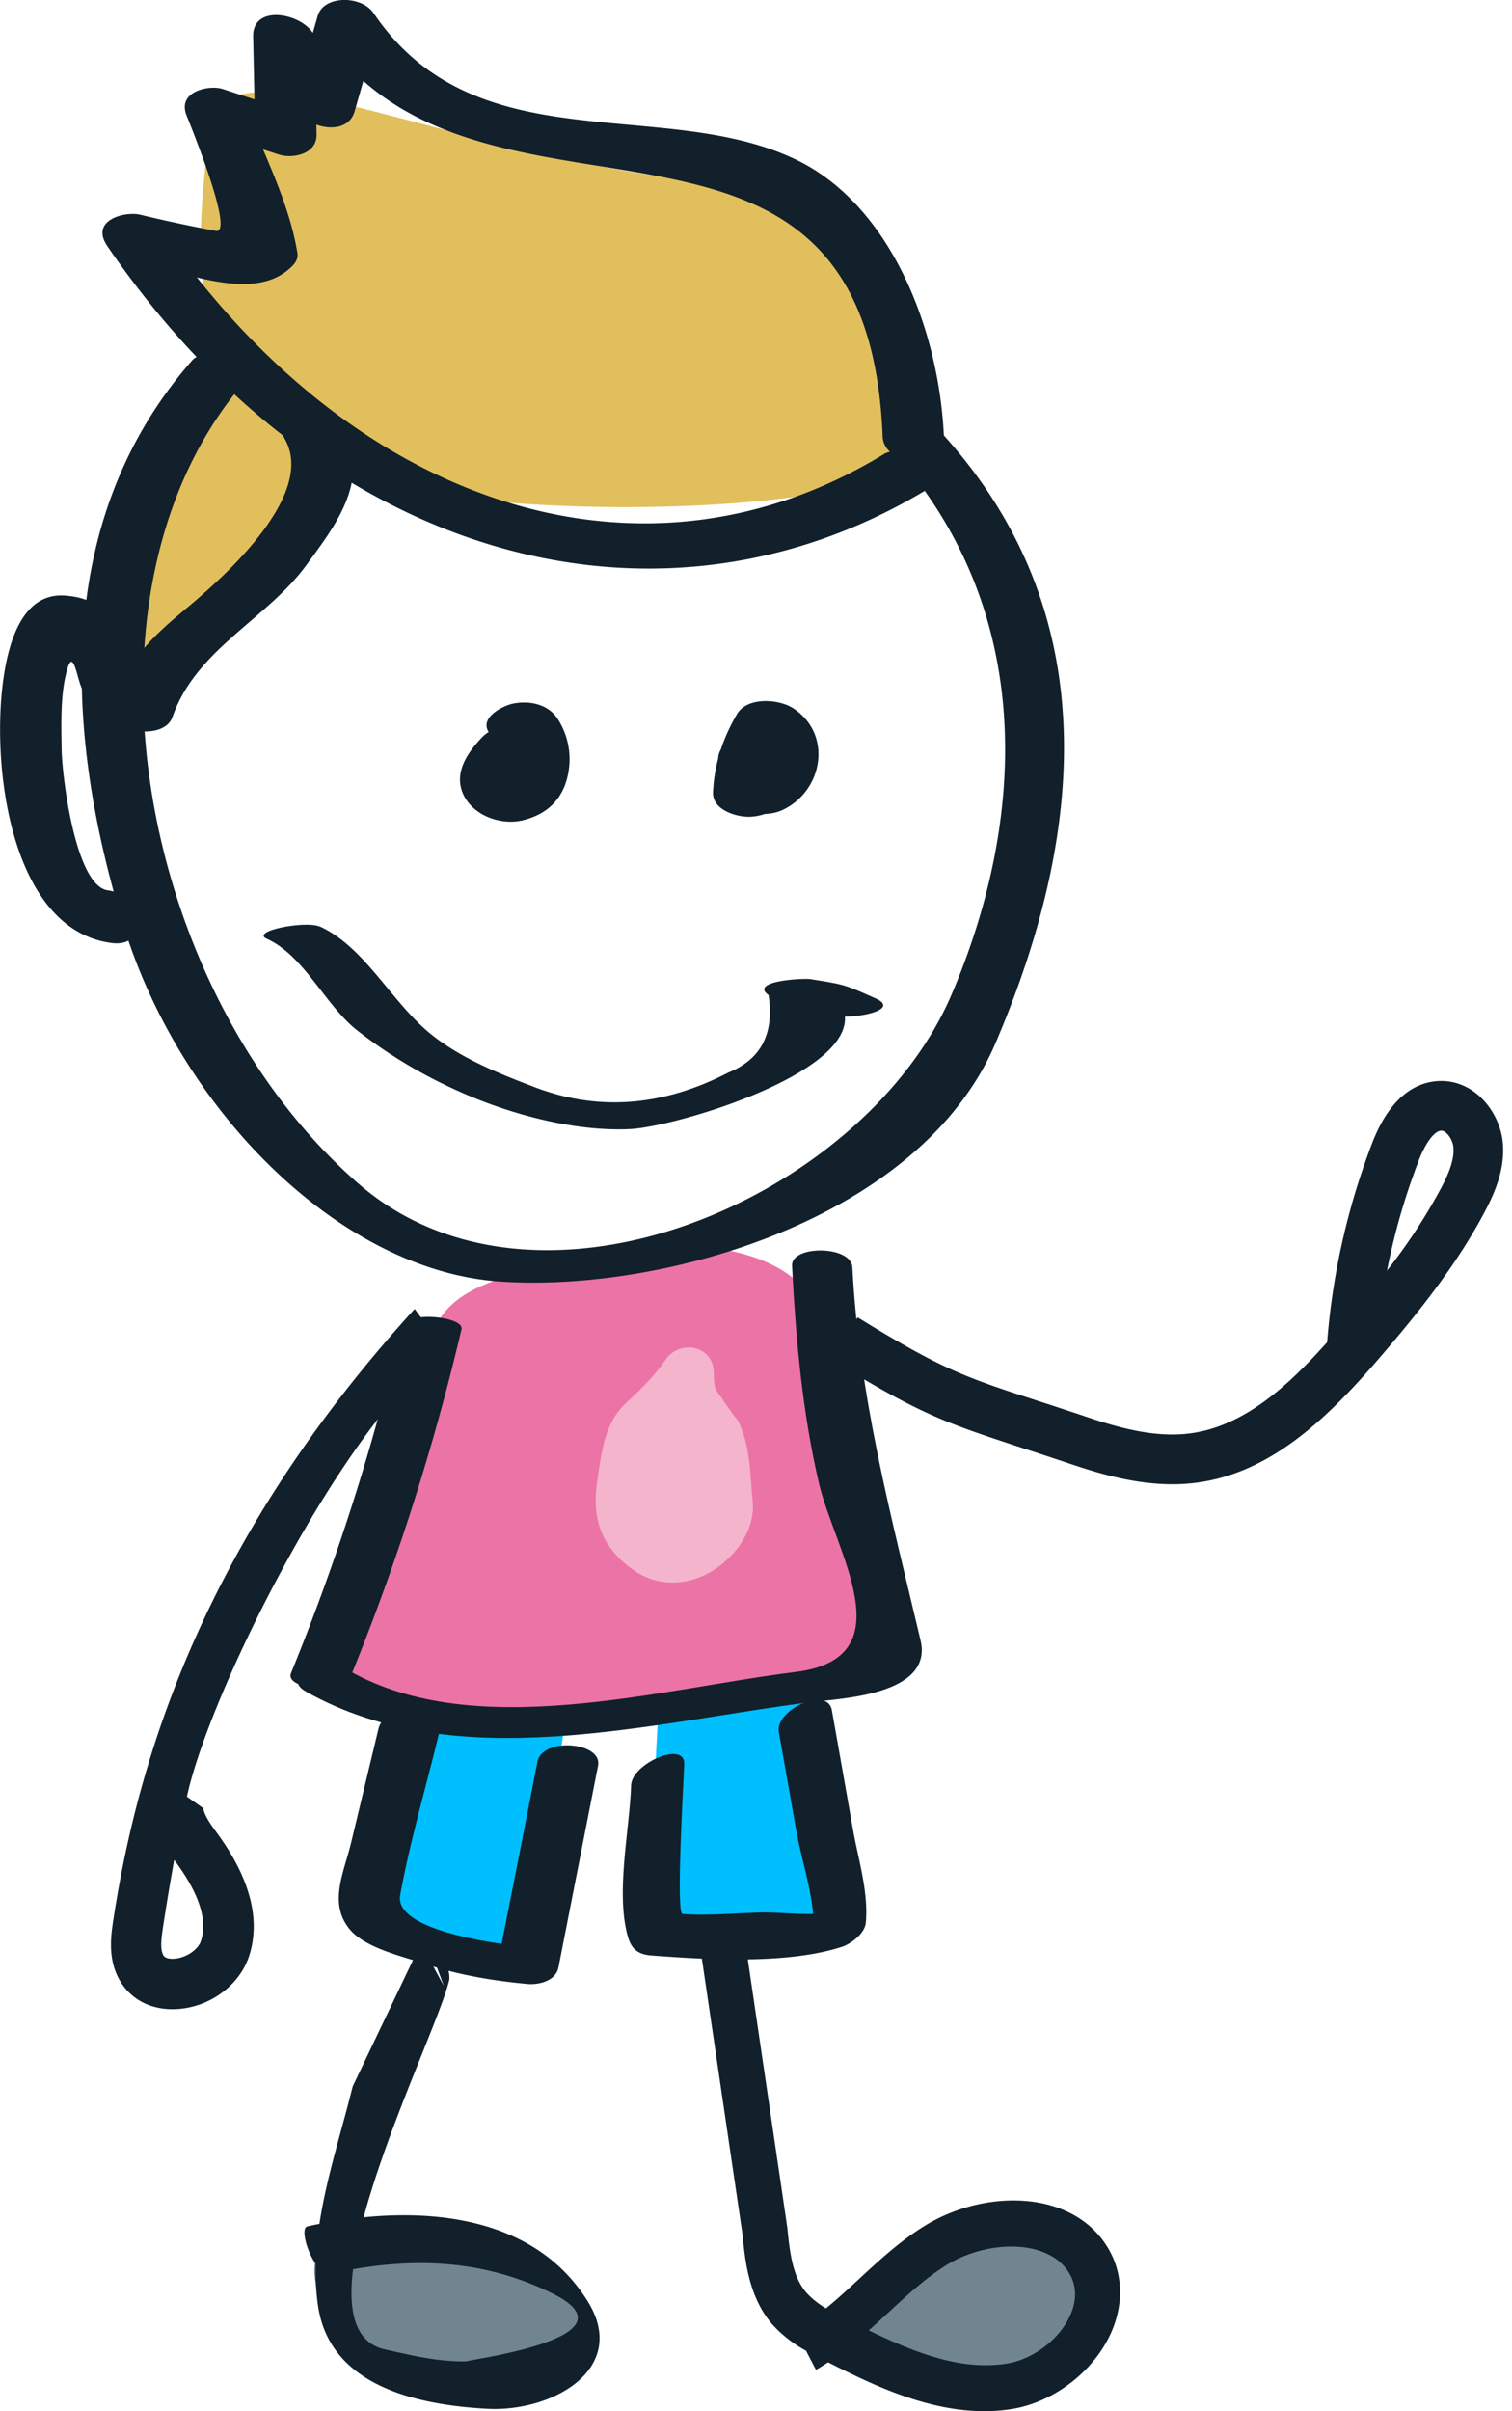 <svg width="64" height="102" fill="none" xmlns="http://www.w3.org/2000/svg"><g clip-path="url(#a)"><path d="M35.646 97.903s8.064-5.713 9.86-2.87c1.797 2.84-2.267 5.92-4.366 6.248-2.1.329-5.494-3.378-5.494-3.378Zm-19.732-2.869s4.613-.507 7.315 1.182c2.703 1.69.591 4.729-.507 4.729-1.097 0-6.88-.084-8.38-2.195-1.5-2.112-1.686-4.897 1.572-3.716Z" fill="#718591"/><path d="M14.028 14.637s-.67 8.634-4.645 11.908c-3.976 3.274-5.047 2.618-5.047 2.618s-1.54-6.941 3.02-11.663c4.56-4.721 6.754-5.896 6.672-2.863Z" fill="#E2BF5D"/><path d="M34.645 73.516s1.6 8.118-.219 8.314c-1.819.196-7.056 0-7.056 0l.491-9.411-3.944.47-1.515 9.479s-7.043.11-7.445-1.595c-.402-1.705 1.503-9.337 1.503-9.337s17.535-3.562 18.185 2.08Z" fill="#00BFFF"/><path d="M38.512 17.5s-.219-8.483-10.745-10.064C17.242 5.855 9.291 1.524 8.851 5.578c-.44 4.053-1.51 10.894 4.788 14.047 6.297 3.153 30.441 2.09 24.873-2.125Z" fill="#E2BF5D"/><path fill-rule="evenodd" clip-rule="evenodd" d="M17.98 57.797c.142-.08.19-1.333.338-1.406.82-2.233 3.684-2.47 6.234-3.172 3.293-.904 8.546-.933 10.095 2.153 2.038 2.14 2.16 6.978 2.08 9.543-.113 3.7.984 5.52-2.651 6.52-.959.264-5.257 1.071-6.212.984h-1.495c-1.974 1.037-9.309.247-11.41-.52-2.864-1.045-.246-1.716.237-4.108.743-3.685-.554-8.146 2.784-9.994Z" fill="#EC73A6"/><path d="M49.623 62.787c-1.514 0-2.963-.408-4.222-.83-5.104-1.714-5.756-1.698-10.203-4.44l1.103-1.79c4.347 2.68 4.898 2.6 9.77 4.237 1.315.442 2.856.87 4.324.669 2.296-.308 4.178-2.063 5.78-3.854a30.006 30.006 0 0 1 1.895-8.395c.833-2.184 2.048-2.648 2.92-2.656h.02c1.456 0 2.482 1.351 2.6 2.608.103 1.118-.338 2.125-.786 2.965-1.218 2.293-2.883 4.343-4.499 6.216-2.117 2.449-4.51 4.777-7.648 5.201-.35.046-.703.07-1.056.07M61.01 47.83c-.29 0-.676.514-.974 1.304a27.917 27.917 0 0 0-1.327 4.614 24.057 24.057 0 0 0 2.26-3.436c.302-.565.602-1.217.55-1.783-.036-.36-.315-.7-.507-.7" fill="#11202A"/><path fill-rule="evenodd" clip-rule="evenodd" d="M25.281 62.64c.177-1.177.293-2.449 1.232-3.306.663-.609 1.156-1.098 1.668-1.826.607-.865 2.012-.59 2.033.55.007.383-.01.603.185.876.096.134.195.266.294.398-.432-.576.445.686.519.722.562 1.08.53 2.288.648 3.477.115 1.172-.728 2.303-1.659 2.892-1.05.664-2.34.728-3.378 0-1.366-.954-1.788-2.17-1.542-3.783Z" fill="#F4B4CC"/><path d="M10.443 16.045c-7.709 8.755-4.704 25.781 4.7 34 7.638 6.678 21.48.586 25.137-7.98 3.22-7.545 3.576-16.44-2.716-23.235-.869-.941 1.605-1.26 2.196-.619 7.246 7.831 6.004 17.423 2.384 25.903-3.21 7.516-14.176 10.571-20.99 10.098-6.782-.47-13.522-7.251-15.922-15.05-2.838-9.23-2.547-17.726 2.913-23.93.516-.591 3.047-.044 2.294.81m9.096 40.188a99.132 99.132 0 0 1-4.76 14.855c-.244.6-2.74.384-2.456-.31a97.454 97.454 0 0 0 4.662-14.61c.175-.746 2.68-.473 2.553.065" fill="#11202A"/><path d="M14.802 70.69c5.37 3.009 13.074.76 18.881.037 4.696-.591 1.65-5.128.982-7.978-.707-3.02-.981-6.12-1.14-9.205-.047-.878 2.504-.868 2.553.065.285 5.489 1.63 10.464 2.886 15.777.553 2.336-3.448 2.467-4.634 2.618-6.84.855-14.947 3.156-21.357-.433-1.26-.707 1.115-1.275 1.83-.875" fill="#11202A"/><path d="M4.797 81.217c-.092.608-.233 1.527.184 2.39.45.94 1.397 1.456 2.533 1.38 1.383-.091 2.618-1.004 3.027-2.232.512-1.566.034-3.35-1.417-5.298-.515-.69-.515-.935-.513-.961l-.7-.493c.958-4.432 6.588-15.68 10.92-18.926l-1.279-1.705C8.792 64.978 5.882 74.09 4.797 81.217Zm3.686.951c-.164.356-.642.66-1.113.691-.374.024-.449-.128-.473-.18-.13-.269-.053-.775 0-1.144.15-.979.309-1.93.476-2.856l.037.049c1.014 1.362 1.384 2.493 1.098 3.364a.714.714 0 0 1-.03.076M39.349 20.64c-11.4 6.962-25.65 3.13-34.8-10.22-.767-1.117.74-1.484 1.372-1.34 1.07.258 2.14.487 3.21.686.844.17-1.183-4.742-1.24-4.898-.393-1.013.978-1.282 1.52-1.107l2.972.968-1.583.851-.084-4.03c-.028-1.387 2.013-.993 2.533-.145L14.973 4.2l-2.507-.108c.328-1.139.655-2.277.98-3.416.253-.886 1.852-.877 2.364-.125 4.32 6.385 12.175 3.503 17.838 6.181 4.038 1.905 6.126 7.214 6.31 11.842.053 1.317-2.547 1.182-2.599-.113-.66-16.552-17.054-7.178-23.735-17.04l2.364-.126-.976 3.411c-.312 1.092-1.988.734-2.508-.108l-1.722-2.793 2.534-.144c.027 1.345.055 2.688.084 4.03.017.845-1.04 1.028-1.582.851l-2.97-.963 1.52-1.107c.778 2.005 1.877 4.099 2.221 6.235.05.304-.174.515-.337.659-1.669 1.509-4.97-.03-6.899-.47l1.372-1.34c8.084 11.79 20.362 15.96 30.69 9.653.836-.511 3.228.637 1.931 1.43" fill="#11202A"/><path d="M14.52 18.156c1.26 2.175-.502 4.298-1.53 5.72-1.665 2.31-4.685 3.563-5.693 6.458-.38 1.09-2.97.611-2.54-.616.62-1.784 1.767-2.85 3.049-3.915 1.23-1.023 5.681-4.764 4.241-7.25-.668-1.152 1.851-1.467 2.472-.397Z" fill="#11202A"/><path d="M3.455 29.096c-.183-.382-.35-1.64-.591-.839-.318 1.04-.27 2.332-.254 3.47.016 1.052.57 5.756 1.961 5.938 1.595.208 1.782 2.438.152 2.225C.581 39.349-.344 32.804.108 28.996c.213-1.78.818-3.953 2.671-3.8 1.995.16 2.24 1.528 3.146 3.423.682 1.43-1.85 1.774-2.467.484m15.327 54.904-.968-1.792-2.887 6.043c-.754 3.052-1.913 6.12-1.474 9.247.475 3.39 4.1 4.222 7.149 4.391 2.786.156 6.05-1.702 4.262-4.56-2.418-3.871-7.511-4.11-11.852-3.157-.432.095.319 2.145.969 2.003 3.307-.726 6.368-.65 9.374.823 4.041 1.981-4.442 2.924-3.5 2.879-1.2.057-2.422-.24-3.569-.499-4.126-.928 2.045-12.866 2.72-15.599.107-.422-.427-1.747-.97-1.792m16.499 18.257-.422-.809a5.382 5.382 0 0 1-1.44-1.131c-.991-1.157-1.14-2.689-1.25-3.808L29.613 82.21l1.898-.28 1.812 12.291c.114 1.165.246 2.112.813 2.769.24.259.52.48.825.658.467-.38.919-.798 1.385-1.228.852-.788 1.732-1.605 2.778-2.253 2.496-1.552 6.198-1.579 7.731.855.688 1.092.738 2.449.143 3.73-.753 1.615-2.436 2.883-4.188 3.158-2.871.453-5.678-.929-7.758-1.977-.169.109-.338.215-.514.317M44.6 95.493c-1.171-.752-3.153-.536-4.54.325-.882.549-1.654 1.263-2.47 2.019-.27.248-.541.498-.819.745 2.056.995 3.95 1.701 5.833 1.406 1.108-.175 2.208-.998 2.679-2.005.218-.467.386-1.168-.046-1.858a2.066 2.066 0 0 0-.637-.635" fill="#11202A"/><path d="M28.963 74.61c-.02.568-.36 6.333-.078 6.352 1.104.085 2.262-.039 3.367-.061.93-.018 2.313.202 3.185-.08l-1.013 1.014c.128-1.323-.483-3.052-.716-4.373l-.743-4.195c-.163-.929 2.057-1.985 2.247-.912.298 1.677.594 3.355.89 5.032.228 1.283.67 2.67.543 3.96-.044.445-.625.885-1.013 1.009-2.29.742-5.637.55-8.067.364-.768-.059-.938-.477-1.074-1.15-.366-1.812.154-4.21.222-6.044.033-.941 2.28-1.894 2.246-.913m-6.214-.07c-.557 2.843-1.117 5.685-1.68 8.528l1.332-.703c-1.093-.105-5.742-.648-5.457-2.205.422-2.312 1.107-4.606 1.656-6.892.235-.98-2.316-1.223-2.572-.153l-1.16 4.824c-.302 1.262-.965 2.547-.079 3.65.651.81 2.264 1.17 3.19 1.479 1.407.47 2.857.714 4.33.855.507.05 1.22-.13 1.333-.702l1.675-8.53c.198-1.006-2.364-1.228-2.572-.152m.291-42.406c-.224.238-.419.446-.532.752-.016.04.04.19.025.15-.014-.038-.246-.124.02 0l-.675-.236-.415.005-.664.26c.156-.1.18-.105.074-.014a1.7 1.7 0 0 0 .22-.89c.012-.442-.159-.828-.397-1.192-.405-.618.606-1.124 1.038-1.209.698-.135 1.472.027 1.876.644.424.654.59 1.443.466 2.213-.178 1.11-.837 1.81-1.932 2.08-.977.238-2.216-.235-2.575-1.216-.318-.872.26-1.673.83-2.28.507-.535 1.403-.62 2.068-.385.53.189 1.067.784.567 1.315m10.335-.314.403 1.237-2.238-.6c.143-.064.137-.062-.015.01-.198.139.016-.037.06-.098-.128.178.025-.107.036-.138.1-.29.005.152.027-.156a1.99 1.99 0 0 0 0-.223c-.015-.307.06.14-.036-.147-.013-.042-.182-.3-.053-.125-.181-.245.169.095-.092-.074l2.372-.26a4.945 4.945 0 0 0-.614 2.21c-.036.744-.845 1.085-1.496 1.097-.57.01-1.571-.301-1.535-1.044.058-1.2.41-2.261 1.01-3.293.43-.745 1.768-.651 2.375-.26 1.709 1.105 1.267 3.54-.476 4.325-.646.29-1.968.228-2.238-.6l-.402-1.238c-.484-1.49 2.49-1.918 2.912-.621m-19.818 7.373c1.949.89 3.066 3.294 4.803 4.636 1.222.95 2.726 1.565 4.147 2.106 2.73 1.086 5.51.897 8.337-.565 1.383-.558 1.95-1.65 1.701-3.277-.844-.609 1.51-.721 1.773-.675 1.448.234 1.401.212 2.745.809 1.228.543-1.267.95-1.832.7l-2.214-.667 1.774-.676c4.133 2.996-5.87 6.08-8.14 6.18-2.384.105-5.171-.662-7.33-1.652a20.586 20.586 0 0 1-4.163-2.506c-1.384-1.074-2.245-3.164-3.845-3.893-.73-.331 1.655-.783 2.245-.515" fill="#11202A"/></g><defs><clipPath id="a"><path fill="#fff" transform="matrix(-1 0 0 1 63.628 0)" d="M0 0h63.627v102H0z"/></clipPath></defs></svg>